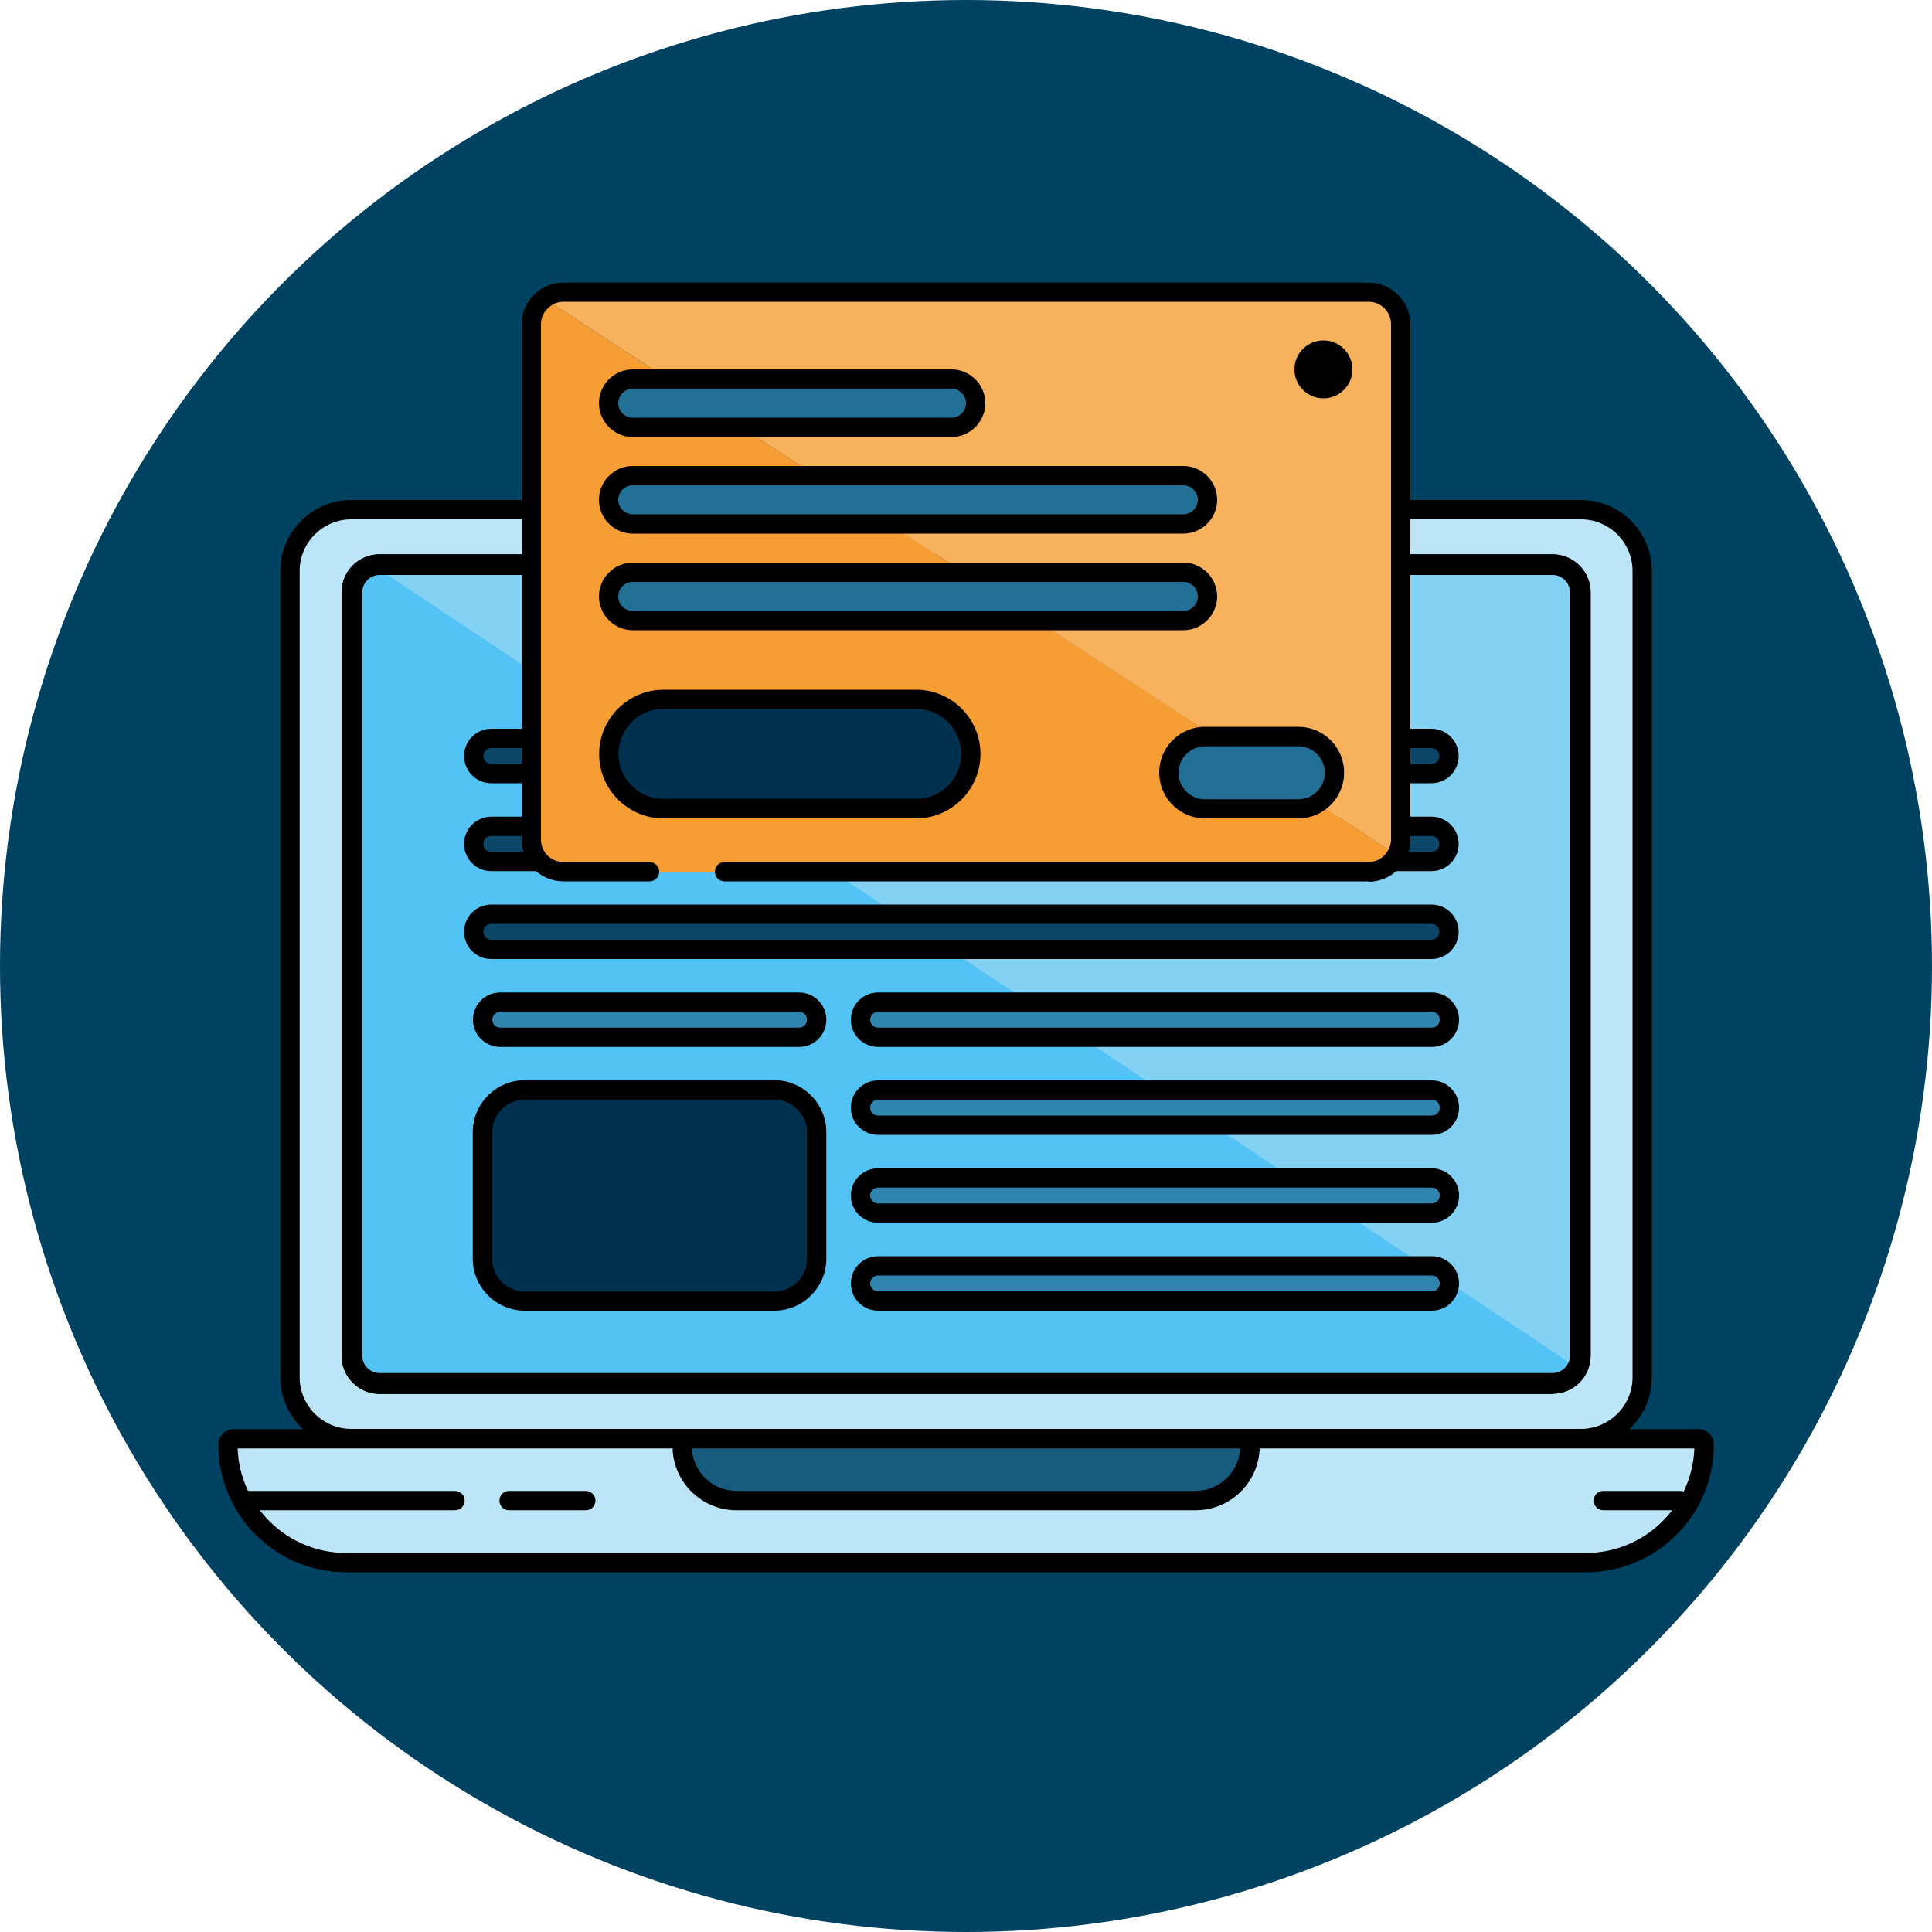 <?xml version="1.0" encoding="UTF-8"?> <svg xmlns="http://www.w3.org/2000/svg" viewBox="0 0 100 100"><defs><style>.cls-1{fill:#f8b15c;}.cls-2{fill:#004262;}.cls-3{fill:#003250;}.cls-4{fill:#f69e33;}.cls-5{fill:#83d2f4;}.cls-6{fill:#2f85ae;}.cls-7{fill:#bce6f8;}.cls-8{fill:#237096;}.cls-9{fill:#0c4767;}.cls-10{fill:#175b7f;}.cls-11{fill:#52c3f4;}</style></defs><g id="Badge_-_Dark"><circle class="cls-2" cx="50" cy="50" r="50"></circle></g><g id="Design"><g><g><rect class="cls-7" x="15" y="26.37" width="70" height="48.09" rx="3.17" ry="3.17"></rect><path class="cls-7" d="M12.09,74.46H87.91c.16,0,.3,.13,.3,.3h0c0,3.37-2.74,6.11-6.11,6.11H17.91c-3.37,0-6.11-2.74-6.11-6.11h0c0-.16,.13-.3,.3-.3Z"></path><g><path class="cls-10" d="M35.31,74.46h29.39v.39c0,1.55-1.26,2.81-2.81,2.81h-23.76c-1.55,0-2.81-1.26-2.81-2.81v-.39h0Z"></path><path d="M61.88,78.17h-23.76c-1.83,0-3.31-1.49-3.31-3.31v-.89h30.39v.89c0,1.83-1.49,3.31-3.31,3.31Zm-26.07-3.21c.06,1.23,1.07,2.21,2.31,2.21h23.76c1.24,0,2.25-.98,2.31-2.21h-28.38Z"></path></g><path d="M86.96,78.17h-3.97c-.28,0-.5-.22-.5-.5s.22-.5,.5-.5h3.97c.28,0,.5,.22,.5,.5s-.22,.5-.5,.5Z"></path><path d="M81.82,74.96H18.18c-2.03,0-3.67-1.65-3.67-3.67V29.55c0-2.03,1.65-3.67,3.67-3.67h63.65c2.03,0,3.67,1.65,3.67,3.67v41.74c0,2.03-1.65,3.67-3.67,3.67ZM18.18,26.88c-1.47,0-2.67,1.2-2.67,2.67v41.74c0,1.47,1.2,2.67,2.67,2.67h63.65c1.47,0,2.67-1.2,2.67-2.67V29.55c0-1.47-1.2-2.67-2.67-2.67H18.18Z"></path><path d="M82.09,81.38H17.91c-3.65,0-6.61-2.97-6.61-6.61,0-.44,.36-.8,.8-.8H87.91c.44,0,.8,.36,.8,.8,0,3.65-2.97,6.61-6.61,6.61Zm-69.79-6.41c.11,3,2.58,5.41,5.61,5.41H82.09c3.03,0,5.5-2.41,5.61-5.41H12.3Z"></path><path d="M23.55,78.17H12.66c-.28,0-.5-.22-.5-.5s.22-.5,.5-.5h10.89c.28,0,.5,.22,.5,.5s-.22,.5-.5,.5Z"></path><path d="M30.32,78.17h-3.97c-.28,0-.5-.22-.5-.5s.22-.5,.5-.5h3.97c.28,0,.5,.22,.5,.5s-.22,.5-.5,.5Z"></path><path d="M80.35,72.15H19.65c-1.09,0-1.97-.89-1.97-1.97V30.66c0-1.09,.88-1.97,1.97-1.97h60.71c1.09,0,1.97,.89,1.97,1.97v39.51c0,1.09-.88,1.97-1.97,1.97ZM19.65,29.76c-.5,0-.9,.41-.9,.9v39.51c0,.5,.41,.9,.9,.9h60.71c.5,0,.9-.41,.9-.9V30.66c0-.5-.41-.9-.9-.9H19.65Z"></path><path class="cls-5" d="M81.79,70.17V30.66c0-.79-.64-1.44-1.44-1.44H19.65c-.11,0-.21,.01-.32,.04l62.31,41.54c.09-.19,.15-.4,.15-.63Z"></path><path class="cls-11" d="M19.33,29.26c-.64,.14-1.12,.72-1.12,1.4v39.51c0,.79,.64,1.44,1.44,1.44h60.71c.57,0,1.06-.33,1.29-.81L19.33,29.26Z"></path><path d="M80.35,72.15H19.65c-1.09,0-1.97-.89-1.97-1.97V30.66c0-1.09,.88-1.97,1.97-1.97h60.71c1.09,0,1.97,.89,1.97,1.97v39.51c0,1.09-.88,1.97-1.97,1.97ZM19.65,29.76c-.5,0-.9,.41-.9,.9v39.51c0,.5,.41,.9,.9,.9h60.71c.5,0,.9-.41,.9-.9V30.66c0-.5-.41-.9-.9-.9H19.65Z"></path></g><g><rect class="cls-3" x="24.98" y="56.42" width="17.29" height="10.92" rx="2.19" ry="2.19"></rect><path d="M40.08,67.84h-12.92c-1.48,0-2.69-1.21-2.69-2.69v-6.55c0-1.48,1.21-2.69,2.69-2.69h12.92c1.48,0,2.69,1.21,2.69,2.69v6.55c0,1.48-1.21,2.69-2.69,2.69Zm-12.92-10.92c-.93,0-1.69,.76-1.69,1.69v6.55c0,.93,.76,1.69,1.69,1.69h12.92c.93,0,1.69-.76,1.69-1.69v-6.55c0-.93-.76-1.69-1.69-1.69h-12.92Z"></path></g><g><rect class="cls-6" x="44.54" y="65.52" width="30.48" height="1.82" rx=".91" ry=".91"></rect><path d="M74.11,67.84h-28.66c-.78,0-1.41-.63-1.41-1.41s.63-1.41,1.41-1.41h28.66c.78,0,1.41,.63,1.41,1.41s-.63,1.41-1.41,1.41Zm-28.66-1.82c-.23,0-.41,.18-.41,.41s.18,.41,.41,.41h28.66c.23,0,.41-.18,.41-.41s-.18-.41-.41-.41h-28.66Z"></path></g><g><rect class="cls-6" x="44.54" y="60.97" width="30.48" height="1.82" rx=".91" ry=".91"></rect><path d="M74.11,63.29h-28.66c-.78,0-1.41-.63-1.41-1.41s.63-1.41,1.41-1.41h28.66c.78,0,1.41,.63,1.41,1.41s-.63,1.41-1.41,1.41Zm-28.66-1.82c-.23,0-.41,.18-.41,.41s.18,.41,.41,.41h28.66c.23,0,.41-.18,.41-.41s-.18-.41-.41-.41h-28.66Z"></path></g><g><rect class="cls-6" x="44.54" y="56.42" width="30.48" height="1.82" rx=".91" ry=".91"></rect><path d="M74.11,58.74h-28.66c-.78,0-1.41-.63-1.41-1.41s.63-1.41,1.41-1.41h28.66c.78,0,1.41,.63,1.41,1.41s-.63,1.41-1.41,1.41Zm-28.66-1.82c-.23,0-.41,.18-.41,.41s.18,.41,.41,.41h28.66c.23,0,.41-.18,.41-.41s-.18-.41-.41-.41h-28.66Z"></path></g><g><rect class="cls-6" x="44.54" y="51.87" width="30.48" height="1.82" rx=".91" ry=".91"></rect><path d="M74.11,54.19h-28.66c-.78,0-1.41-.63-1.41-1.41s.63-1.41,1.41-1.41h28.66c.78,0,1.41,.63,1.41,1.41s-.63,1.41-1.41,1.41Zm-28.66-1.82c-.23,0-.41,.18-.41,.41s.18,.41,.41,.41h28.66c.23,0,.41-.18,.41-.41s-.18-.41-.41-.41h-28.66Z"></path></g><g><rect class="cls-9" x="24.52" y="47.32" width="50.48" height="1.82" rx=".91" ry=".91"></rect><path d="M74.09,49.64H25.43c-.78,0-1.41-.63-1.41-1.41s.63-1.41,1.41-1.41h48.66c.78,0,1.41,.63,1.41,1.41s-.63,1.41-1.41,1.41Zm-48.66-1.82c-.23,0-.41,.18-.41,.41s.18,.41,.41,.41h48.66c.23,0,.41-.18,.41-.41s-.18-.41-.41-.41H25.43Z"></path></g><g><rect class="cls-9" x="24.52" y="42.77" width="50.48" height="1.82" rx=".91" ry=".91"></rect><path d="M74.09,45.09H25.43c-.78,0-1.41-.63-1.41-1.41s.63-1.41,1.41-1.41h48.66c.78,0,1.41,.63,1.41,1.41s-.63,1.41-1.41,1.41Zm-48.66-1.82c-.23,0-.41,.18-.41,.41s.18,.41,.41,.41h48.66c.23,0,.41-.18,.41-.41s-.18-.41-.41-.41H25.43Z"></path></g><g><rect class="cls-9" x="24.52" y="38.22" width="50.48" height="1.82" rx=".91" ry=".91"></rect><path d="M74.09,40.54H25.43c-.78,0-1.41-.63-1.41-1.41s.63-1.41,1.41-1.41h48.66c.78,0,1.41,.63,1.41,1.41s-.63,1.41-1.41,1.41Zm-48.66-1.82c-.23,0-.41,.18-.41,.41s.18,.41,.41,.41h48.66c.23,0,.41-.18,.41-.41s-.18-.41-.41-.41H25.43Z"></path></g><g><rect class="cls-6" x="24.98" y="51.87" width="17.29" height="1.82" rx=".91" ry=".91"></rect><path d="M41.36,54.19h-15.47c-.78,0-1.41-.63-1.41-1.41s.63-1.41,1.41-1.41h15.47c.78,0,1.41,.63,1.41,1.41s-.63,1.41-1.41,1.41Zm-15.47-1.82c-.23,0-.41,.18-.41,.41s.18,.41,.41,.41h15.47c.23,0,.41-.18,.41-.41s-.18-.41-.41-.41h-15.47Z"></path></g><g><path class="cls-1" d="M72.5,43.47V16.78c0-.92-.74-1.66-1.66-1.66H29.16c-.37,0-.7,.12-.98,.33l44.11,28.81c.13-.24,.21-.5,.21-.79Z"></path><path class="cls-4" d="M28.18,15.45c-.41,.3-.68,.78-.68,1.33v26.69c0,.92,.74,1.66,1.66,1.66h41.69c.63,0,1.17-.35,1.45-.87L28.18,15.45Z"></path><circle cx="68.5" cy="19.12" r="1.5"></circle><g><rect class="cls-8" x="31.5" y="19.63" width="19" height="2.5" rx="1.25" ry="1.25"></rect><path d="M49.25,22.62h-16.5c-.96,0-1.75-.79-1.75-1.75s.79-1.75,1.75-1.75h16.5c.96,0,1.75,.79,1.75,1.75s-.79,1.75-1.75,1.75Zm-16.5-2.5c-.41,0-.75,.34-.75,.75s.34,.75,.75,.75h16.5c.41,0,.75-.34,.75-.75s-.34-.75-.75-.75h-16.5Z"></path></g><g><rect class="cls-8" x="31.5" y="24.63" width="31" height="2.5" rx="1.25" ry="1.25"></rect><path d="M61.25,27.62h-28.5c-.96,0-1.75-.79-1.75-1.75s.79-1.75,1.75-1.75h28.5c.96,0,1.75,.79,1.75,1.75s-.79,1.75-1.75,1.75Zm-28.5-2.5c-.41,0-.75,.34-.75,.75s.34,.75,.75,.75h28.5c.41,0,.75-.34,.75-.75s-.34-.75-.75-.75h-28.5Z"></path></g><g><rect class="cls-8" x="31.5" y="29.63" width="31" height="2.5" rx="1.25" ry="1.25"></rect><path d="M61.25,32.62h-28.5c-.96,0-1.75-.79-1.75-1.75s.79-1.75,1.75-1.75h28.5c.96,0,1.75,.79,1.75,1.75s-.79,1.75-1.75,1.75Zm-28.5-2.5c-.41,0-.75,.34-.75,.75s.34,.75,.75,.75h28.5c.41,0,.75-.34,.75-.75s-.34-.75-.75-.75h-28.5Z"></path></g><g><rect class="cls-3" x="31.5" y="36.19" width="18.75" height="5.67" rx="2.83" ry="2.83"></rect><path d="M47.42,42.36h-13.08c-1.84,0-3.33-1.5-3.33-3.33s1.5-3.33,3.33-3.33h13.08c1.84,0,3.33,1.5,3.33,3.33s-1.5,3.33-3.33,3.33Zm-13.08-5.67c-1.29,0-2.33,1.05-2.33,2.33s1.05,2.33,2.33,2.33h13.08c1.29,0,2.33-1.05,2.33-2.33s-1.05-2.33-2.33-2.33h-13.08Z"></path></g><g><rect class="cls-8" x="60.5" y="38.13" width="8.56" height="3.73" rx="1.87" ry="1.87"></rect><path d="M67.2,42.36h-4.83c-1.31,0-2.37-1.06-2.37-2.37s1.06-2.37,2.37-2.37h4.83c1.31,0,2.37,1.06,2.37,2.37s-1.06,2.37-2.37,2.37Zm-4.83-3.73c-.75,0-1.37,.61-1.37,1.37s.61,1.37,1.37,1.37h4.83c.75,0,1.37-.61,1.37-1.37s-.61-1.37-1.37-1.37h-4.83Z"></path></g><path d="M27.5,24.6c-.28,0-.5-.22-.5-.5v-4.98c0-.28,.22-.5,.5-.5s.5,.22,.5,.5v4.98c0,.28-.22,.5-.5,.5Z"></path><path d="M70.84,45.62H37.5c-.28,0-.5-.22-.5-.5s.22-.5,.5-.5h33.34c.42,0,.8-.23,1.01-.61,.1-.18,.15-.36,.15-.55V16.78c0-.64-.52-1.16-1.16-1.16H29.16c-.24,0-.48,.08-.68,.23-.3,.22-.48,.56-.48,.93v2.34c0,.28-.22,.5-.5,.5s-.5-.22-.5-.5v-2.34c0-.68,.33-1.33,.88-1.73,.38-.28,.82-.42,1.27-.42h41.69c1.19,0,2.16,.97,2.16,2.16v26.69c0,.36-.09,.7-.27,1.03-.38,.69-1.1,1.13-1.89,1.13Z"></path><path d="M33.62,45.62h-4.46c-1.19,0-2.16-.97-2.16-2.16V24.1c0-.28,.22-.5,.5-.5s.5,.22,.5,.5v19.36c0,.64,.52,1.16,1.16,1.16h4.46c.28,0,.5,.22,.5,.5s-.22,.5-.5,.5Z"></path></g></g></g></svg> 